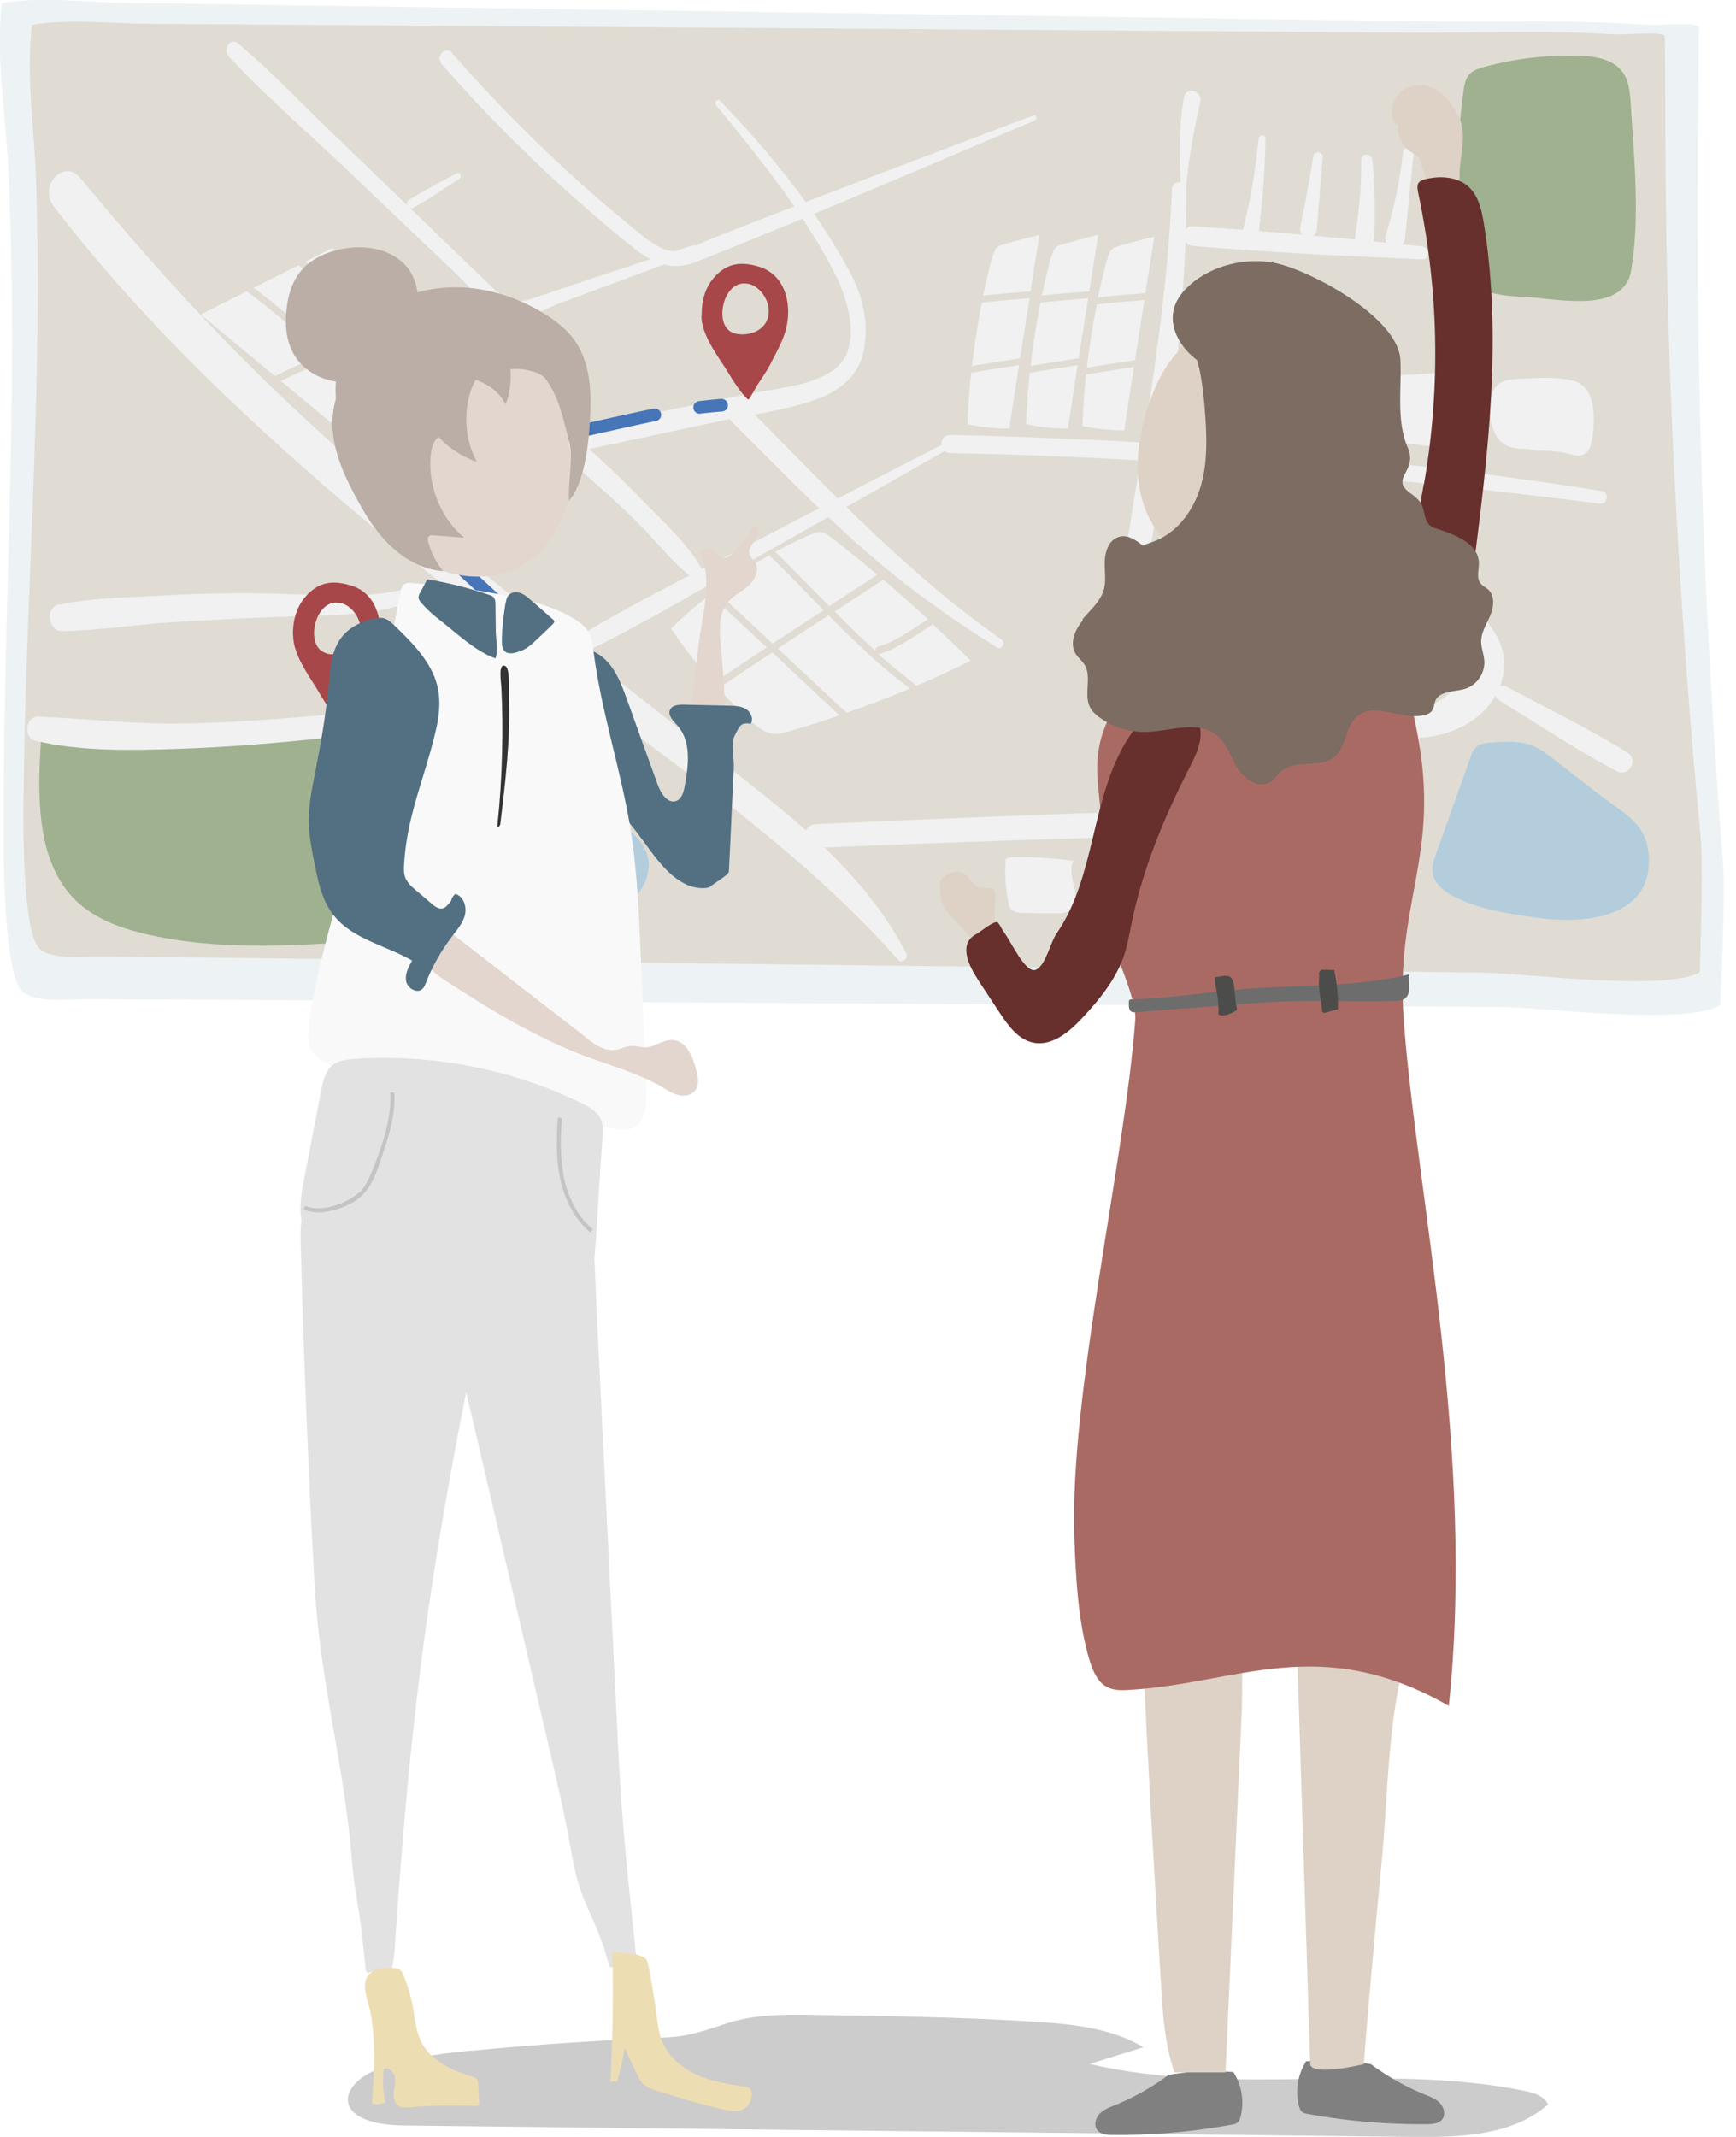 <svg width="130" height="160" fill="none" xmlns="http://www.w3.org/2000/svg"><path style="mix-blend-mode:multiply" opacity=".2" d="M35.29 153.535c-2.491.25-5.01.553-7.303 1.529-1.108.474-2.32 1.555-1.82 2.649.185.422.606.699 1.028.897 1.108.501 2.36.527 3.573.54l20.844.237c17.997.198 35.993.396 53.989.607 3.626.039 7.607-.04 10.323-2.426-.303-.659-1.107-.883-1.806-1.028-10.679-2.149-21.925.475-32.525-2.004l4.034-1.252c-2.426-1.45-5.352-1.74-8.174-1.911-5.392-.343-10.784-.422-16.177-.501-2.254-.04-4.614-.092-6.79.606-1.595.514-2.82.989-4.548 1.068-4.878.224-9.756.514-14.621 1.002l-.026-.013z" fill="url(#paint0_linear_1585_5222)"/><path d="M127.212 1.994s0 2.545-.027 4.799a624.903 624.903 0 00.963 44.977c.25 4.337.54 8.687.883 13.037.185 2.306-.224 10.453-.224 10.453-2.689 1.53-13.039.158-16.48.132-5.603-.026-11.154-.066-16.651-.092-26.738-.145-52.42-.29-77.114-.435-4.021-.027-8.03-.04-11.998-.066-1.397 0-4.008.342-4.944-.633C.355 72.848.275 64.662.275 63.014c-.052-17.638 1.16-32.876.356-50.448C.421 8.56-.305 4.275.144.241 3.004-.273 6.55.19 9.517.228c21.728.316 44.233.633 67.556.962 10.007.145 20.158.29 30.481.435 5.01.066 10.271-.145 15.32.224 1.596.12 3.692-.21 4.338.145z" fill="#EDF3F4"/><path d="M81.529 2.574s.026 2.4.013 4.522c-.026 14.183.317 28.473.989 42.868.198 4.178.422 8.383.686 12.588.131 2.228-.053 10.137-.053 10.137-1.727 1.477-8.451.08-10.666.04-3.613-.066-7.185-.119-10.719-.185-17.06-.29-33.303-.553-48.768-.817-2.505-.04-4.996-.08-7.462-.132-.87-.013-2.492.303-3.059-.633-.777-1.265-.751-9.003-.738-10.558.119-16.597.989-30.846.646-47.152-.079-3.73-.488-7.686-.184-11.403 1.753-.488 3.915-.105 5.721-.079 13.356.132 27.292.264 41.847.396 6.289.065 12.696.118 19.222.184 3.177.026 6.526-.21 9.743.092 1.028.093 2.36-.224 2.769.106l.013.026z" fill="#E0DCD3"/><path d="M6.022 13.33c4.562 5.524 9.295 10.81 14.437 15.766a205.249 205.249 0 006.842 6.275.896.896 0 01.25-.105c9.625-1.965 19.263-3.902 28.874-5.84 1.951-.395 4.193-.514 5.907-1.66 2.307-1.543 1.252-5.181.197-7.251-2.333-4.6-5.708-8.74-8.899-12.628-.185-.224.092-.54.303-.33 3.626 3.757 7.186 8.12 9.73 12.853.963 1.792 1.398 3.783 1.029 5.786-.37 2.044-1.978 3.15-3.666 3.744-2.373.83-4.983 1.134-7.436 1.661-2.847.606-5.682 1.213-8.53 1.82a2901.1 2901.1 0 01-16.137 3.387 331.241 331.241 0 007.765 6.486c5.564 4.52 11.233 8.924 16.89 13.38 5.22 4.112 10.982 8.343 14.264 14.658.225.435-.29.87-.606.514-4.733-5.326-10.007-9.623-15.53-13.789-5.736-4.31-11.445-8.62-17.048-13.09-10.943-8.779-21.951-18.204-30.64-29.527-1.16-1.516.765-3.612 1.991-2.11h.013z" fill="#F1F1F2"/><path d="M4.418 45.27c2.531-.514 5.195-.54 7.766-.685 2.69-.145 5.379-.198 8.081-.145 2.664.053 5.34.277 7.99.026 2.32-.21 4.482-1.291 6.83-.698.342.092.263.698-.08.672-2.426-.184-4.746 1.015-7.12 1.358-2.517.356-5.088.303-7.633.408-2.518.106-5.036.238-7.554.396-2.677.171-5.38.62-8.069.646-1.015 0-1.24-1.767-.237-1.977h.026z" fill="#F1F1F2"/><path d="M21.229 55.17c1.094-.25 2.175-.606 3.283-.711 3.348-.304 6.684 1.819 8.688 4.85 2.017 3.046 2.834 6.882 2.94 10.612-3.098.198-6.183.382-9.282.58-5.34.33-10.758.66-16.005-.58-1.978-.475-3.995-1.213-5.445-2.781-2.677-2.914-2.597-7.593-2.334-11.68 3.164.08 6.315.159 9.48.224 2.913.066 5.853.132 8.688-.514h-.013z" fill="#9FB18F"/><path d="M33.845 3.971a118.228 118.228 0 008.411 8.634c1.622 1.516 3.31 2.953 5.01 4.35.791.647 1.569 1.345 2.505 1.714 1.107.448 2.518-.395 3.533-.804 8.016-3.163 16.072-6.182 24.088-9.227.224-.08.316.29.105.382-8.425 3.546-16.836 7.21-25.366 10.585-1.74.686-3.112.185-4.588-.975-1.675-1.319-3.296-2.716-4.892-4.14a112.571 112.571 0 01-9.571-9.688c-.501-.58.29-1.424.79-.844l-.025.013z" fill="#F1F1F2"/><path d="M17.825 3.246c2.478 2.096 4.773 4.522 7.132 6.789 2.61 2.505 5.221 5.035 7.832 7.553 1.24 1.2 2.478 2.4 3.718 3.586.962.922 1.714 1.674 3.019 1.278.87-.263 1.727-.566 2.584-.856a654.507 654.507 0 019.796-3.23c.316-.105.435.422.132.54-3.389 1.319-6.79 2.57-10.205 3.823-.989.37-2.755 1.49-3.876 1.002-1.49-.633-2.703-2.188-3.89-3.322L25.763 12.5c-2.888-2.742-5.946-5.378-8.65-8.305-.46-.5.172-1.41.7-.962l.013.013z" fill="#F1F1F2"/><path d="M30.625 14.979c1.147-.739 2.373-1.345 3.56-2.004.237-.132.448.25.21.408-1.147.739-2.267 1.53-3.454 2.176-.356.197-.646-.37-.316-.594v.014zM55.939 30.44c6.078 6.17 11.997 12.497 19.038 17.427.355.25.052.83-.317.607-3.401-2.122-6.737-4.482-9.796-7.171-3.48-3.045-6.724-6.407-10.02-9.689-.751-.751.343-1.925 1.081-1.173h.014z" fill="#F1F1F2"/><path d="M43.07 47.801c4.523-2.755 9.349-5.088 14.016-7.526 4.588-2.4 9.163-4.785 13.75-7.132.251-.132.488.29.238.435-4.483 2.57-8.978 5.102-13.487 7.646-4.602 2.597-9.19 5.378-13.936 7.685-.646.316-1.226-.699-.58-1.094V47.8z" fill="#F1F1F2"/><path d="M42.783 32.51c1.938 1.556 3.744 3.322 5.498 5.128 1.608 1.661 3.81 3.599 4.706 5.866.093.224-.092.448-.303.33-1.872-1.081-3.428-3.23-4.997-4.772-1.872-1.846-3.863-3.533-5.8-5.273-.673-.606.21-1.832.909-1.279h-.013zM2.888 53.654c3.52.145 7 .567 10.534.528 3.705-.053 7.396-.343 11.075-.66 7.277-.619 14.542-1.252 21.859-.46.435.052.448.75 0 .764-7.344.079-14.569.685-21.872 1.423-3.692.37-7.384.7-11.088.818-3.52.118-7.291.21-10.758-.607-.937-.224-.7-1.845.237-1.806h.013z" fill="#F1F1F2"/><path d="M52.523 23.639c.027 1.213.791 2.386 1.464 3.414.132.198.264.395.382.593l.119.185c.382.62.896 1.463 1.463 2.03 0 0 .027.026.04.026.013 0 .04.013.053.013.026 0 .066-.013.079-.052.052-.093.118-.211.184-.317.172-.29.356-.633.514-.87l.238-.356c.25-.382.514-.79.725-1.226.079-.171.171-.342.264-.514.342-.672.672-1.305.843-2.07.396-1.753-.079-3.914-2.03-4.52-1.41-.436-2.4-.238-3.27.672-.712.738-1.068 1.74-1.041 2.992h-.027zm2.492 1.318c-.804-.224-1.002-1.107-.896-1.845.118-.976.751-1.964 1.687-1.885h.014c.46.013.896.263 1.239.698.369.462.553 1.028.5 1.543-.052.487-.263.883-.645 1.16-.58.435-1.398.474-1.912.33h.013zM21.95 47.564c.012 1.226.777 2.412 1.436 3.467.132.21.264.409.37.593l.118.198c.382.633.896 1.49 1.45 2.056 0 0 .027.027.04.027.013 0 .04.013.052.013.027 0 .066-.013.08-.053.052-.092.118-.21.184-.316.172-.303.37-.633.527-.883.08-.12.159-.25.238-.37.264-.395.527-.804.751-1.252.093-.171.172-.356.264-.527.356-.672.686-1.318.857-2.096.409-1.78-.04-3.968-2.004-4.574-1.424-.448-2.413-.238-3.296.672-.725.752-1.094 1.767-1.081 3.032l.013.013zm2.49 1.345c-.817-.238-.988-1.12-.896-1.872.132-.989.778-1.99 1.714-1.911h.014c.46.013.896.263 1.239.698.369.462.553 1.041.5 1.569-.052.5-.276.896-.658 1.186-.594.435-1.411.488-1.925.343l.013-.013z" fill="#A84749"/><path d="M47.579 67.14c-1.253 1.37-3.099 1.819-4.852 2.162a164.1 164.1 0 01-3.52.632c-.58.093-1.187.185-1.754-.013-.672-.237-1.2-.844-1.66-1.45-2.559-3.322-4.391-7.316-5.3-11.521 1.239-.198 2.583-.37 3.717.29 1.068.62 1.727 1.885 2.703 2.69 1.542 1.278 3.612 1.225 5.524 1.199 1.899-.014 4.034.158 5.366 1.7.33.382.593.83.712 1.345.25 1.08-.224 2.214-.936 2.979v-.013z" fill="#B3CDDD"/><path d="M62.106 45.402c-1.345-1.37-2.676-2.755-4.047-4.086a34.11 34.11 0 012.61-1.279c.277-.118.58-.237.883-.184.25.053.462.21.673.369 1.173.91 2.333 1.845 3.467 2.808-1.2.79-2.4 1.568-3.6 2.36l.014.012zM65.84 48.975c1.477-.448 2.716-1.41 4.021-2.228.95.896 1.898 1.793 2.821 2.729a87.262 87.262 0 01-4.06 1.871c-.264-.224-.514-.448-.673-.566a34.64 34.64 0 01-2.162-1.793h.026l.027-.013zM65.71 48.447c-.132.04-.172.159-.159.277a80.083 80.083 0 01-3.045-2.94c1.213-.79 2.426-1.581 3.639-2.385 1.133.962 2.254 1.95 3.348 2.966-1.212.777-2.4 1.647-3.77 2.07l-.013.012zM53.422 51.136a39.99 39.99 0 01-3.164-4.073 31.055 31.055 0 012.913-2.53c1.424 1.304 2.835 2.623 4.246 3.94-1.332.884-2.663 1.767-3.995 2.663zM57.827 48.843c1.675 1.569 3.35 3.15 5.037 4.72-1.2.408-2.413.803-3.64 1.16-.487.144-.988.276-1.489.184-.593-.119-1.094-.554-1.569-.976a40.48 40.48 0 01-2.373-2.386 355.8 355.8 0 014.034-2.689v-.013zM57.854 48.184a607.365 607.365 0 00-4.272-3.968 33.51 33.51 0 014.021-2.636c1.384 1.33 2.716 2.728 4.074 4.112-1.279.83-2.544 1.661-3.81 2.492h-.013zM62.056 46.075l1.068 1.067c1.16 1.134 2.334 2.268 3.586 3.283.475.382.95.764 1.437 1.12a73.453 73.453 0 01-4.746 1.82 891.919 891.919 0 01-5.155-4.812c1.266-.83 2.531-1.661 3.797-2.478h.013zM18.483 21.807c1.939 1.436 3.758 3.071 5.617 4.626.25.211.5-.25.25-.46-1.766-1.477-3.507-3.046-5.352-4.43l3.362-1.687c1.859 1.384 3.718 2.847 4.944 4.903.171.29.593.04.422-.263-1.213-2.043-3.033-3.52-4.865-4.904l2.043-1.028 5.603 4.996c-3.177 1.806-6.658 2.966-9.914 4.6l-5.564-4.613 3.454-1.74zM30.927 23.929l2.294 2.043c-1.305.567-2.505 1.503-3.612 2.36-1.556 1.2-3.19 2.254-4.839 3.295l-3.73-3.098c3.256-1.621 6.736-2.755 9.9-4.587l-.013-.013zM29.27 29.241c1.332-1.028 2.795-2.254 4.39-2.886l4.852 4.323-11.259 2.992-2.03-1.687c1.384-.857 2.755-1.74 4.06-2.742h-.013z" fill="#F1F1F2"/><path d="M52.401 30.981a.472.472 0 01-.475-.421.476.476 0 01.409-.528 70.859 70.859 0 011.661-.171c.264 0 .488.171.514.435a.474.474 0 01-.435.514c-.54.04-1.08.092-1.621.158H52.4v.013zM39.746 47.828a.472.472 0 01-.317-.119l-8.688-8.001a.477.477 0 01-.013-.672.466.466 0 01.672-.014l8.675 8.002a.466.466 0 01.027.672.464.464 0 01-.343.158l-.013-.026zm-2.229-13.749a.476.476 0 01-.46-.369.48.48 0 01.355-.567l8.504-1.898c1.015-.224 2.017-.448 3.032-.646a.476.476 0 01.554.37c.053.25-.119.5-.37.553-1.001.198-2.003.422-3.005.646l-8.504 1.898h-.105v.013zM46.18 53.76h-.026a68.879 68.879 0 00-1.649-.092c-.263 0-.46-.237-.448-.501 0-.264.224-.435.501-.448.119 0 .238 0 .343.013l-.316-.29a.466.466 0 01-.027-.672.49.49 0 01.673-.027l1.292 1.187a.486.486 0 01.118.54.49.49 0 01-.435.29h-.026zM32.508 53.997a.484.484 0 01-.474-.435.473.473 0 01.422-.514 88.367 88.367 0 019.347-.395c.264 0 .475.224.475.474 0 .264-.211.475-.475.475a86.264 86.264 0 00-9.242.395h-.053zM29.343 54.353a.481.481 0 01-.474-.409.458.458 0 01.408-.527c.554-.066 1.095-.145 1.648-.198a.476.476 0 01.528.422.476.476 0 01-.422.528l-1.635.197h-.066l.013-.013z" fill="#4675B8"/><path d="M127.212 1.994s0 2.545-.027 4.799a624.903 624.903 0 00.963 44.977c.25 4.337.54 8.687.883 13.037.185 2.306-.224 10.453-.224 10.453-2.689 1.53-13.039.158-16.48.132-5.603-.026-11.154-.066-16.651-.092-26.738-.145-52.42-.29-77.114-.435-4.021-.027-8.03-.04-11.998-.066-1.397 0-4.008.342-4.944-.633C.355 72.848.275 64.662.275 63.014c-.052-17.638 1.16-32.876.356-50.448C.421 8.56-.305 4.275.144.241 3.004-.273 6.55.19 9.517.228c21.728.316 44.233.633 67.556.962 10.007.145 20.158.29 30.481.435 5.01.066 10.271-.145 15.32.224 1.596.12 3.692-.21 4.338.145z" fill="#EDF3F4"/><path d="M124.666 2.68s.04 2.4.04 4.521c-.026 14.184.514 28.474 1.582 42.868.303 4.179.659 8.384 1.068 12.59.211 2.227-.066 10.136-.066 10.136-2.663 1.476-13.013.066-16.44.026-5.564-.066-11.075-.131-16.52-.197-26.302-.303-51.339-.593-75.189-.883-3.863-.04-7.7-.093-11.51-.132-1.331-.013-3.836.303-4.72-.633-1.2-1.266-1.173-9.003-1.16-10.559.158-16.596 1.49-30.846.936-47.152-.132-3.73-.751-7.685-.29-11.402 2.703-.488 6.039-.093 8.834-.08 20.58.146 42.07.29 64.51.449 9.69.066 19.564.132 29.637.21 4.905.04 10.06-.21 15.03.106 1.582.106 3.639-.224 4.272.119l-.014.013z" fill="#E0DCD3"/><path d="M6.022 13.331c4.562 5.523 9.295 10.81 14.437 15.766A205.144 205.144 0 0027.3 35.37a.893.893 0 01.25-.105c9.625-1.964 19.263-3.902 28.874-5.84 1.951-.395 4.193-.514 5.907-1.66 2.307-1.543 1.252-5.181.197-7.25-2.333-4.601-5.708-8.74-8.899-12.629-.185-.224.092-.54.303-.33 3.626 3.757 7.186 8.12 9.73 12.853.963 1.793 1.398 3.783 1.029 5.787-.37 2.043-1.978 3.15-3.666 3.744-2.373.83-4.983 1.133-7.436 1.66l-8.53 1.82a2901.096 2901.096 0 01-16.137 3.387 331.241 331.241 0 007.765 6.486c5.564 4.521 11.233 8.924 16.89 13.38 5.22 4.112 10.982 8.344 14.264 14.658.225.435-.29.87-.606.514-4.733-5.325-10.007-9.623-15.53-13.788-5.736-4.31-11.445-8.621-17.048-13.09-10.943-8.78-21.951-18.204-30.64-29.528-1.16-1.516.765-3.612 1.991-2.109h.013z" fill="#F1F1F2"/><path d="M4.412 45.271c2.532-.514 5.195-.54 7.766-.685 2.69-.145 5.379-.198 8.081-.145 2.664.052 5.34.276 7.99.026 2.32-.21 4.483-1.292 6.83-.699.342.093.263.699-.08.673-2.425-.185-4.746 1.015-7.12 1.357-2.517.356-5.088.303-7.633.409-2.518.105-5.036.237-7.554.395-2.677.172-5.38.62-8.069.646-1.015 0-1.24-1.766-.237-1.977h.026z" fill="#F1F1F2"/><path d="M21.223 55.17c1.094-.25 2.175-.606 3.283-.711 3.349-.303 6.684 1.819 8.688 4.85 2.017 3.046 2.835 6.882 2.94 10.612-3.098.198-6.183.383-9.282.58-5.34.33-10.758.66-16.005-.58-1.978-.474-3.995-1.212-5.445-2.781-2.676-2.913-2.597-7.593-2.334-11.68 3.165.08 6.316.159 9.48.225 2.913.066 5.853.132 8.688-.514h-.013z" fill="#9FB18F"/><path d="M33.845 3.972a118.226 118.226 0 008.411 8.634c1.622 1.516 3.31 2.953 5.01 4.35.791.646 1.569 1.345 2.505 1.714 1.107.448 2.518-.396 3.533-.804 8.016-3.164 16.072-6.183 24.088-9.228.224-.079.316.29.105.383-8.425 3.546-16.836 7.21-25.366 10.585-1.74.685-3.112.184-4.588-.976-1.675-1.318-3.296-2.715-4.892-4.139a112.57 112.57 0 01-9.571-9.689c-.501-.58.29-1.423.79-.843l-.025.013z" fill="#F1F1F2"/><path d="M17.825 3.247c2.478 2.096 4.773 4.521 7.132 6.789 2.61 2.504 5.221 5.035 7.832 7.553 1.24 1.2 2.478 2.4 3.718 3.585.962.923 1.714 1.675 3.019 1.28.87-.265 1.727-.568 2.584-.858a654.507 654.507 0 019.796-3.23c.316-.105.435.422.132.541-3.389 1.318-6.79 2.57-10.205 3.823-.989.37-2.755 1.49-3.876 1.002-1.49-.633-2.703-2.188-3.89-3.322l-8.305-7.91c-2.888-2.741-5.946-5.378-8.65-8.304-.46-.5.172-1.41.7-.962l.013.013z" fill="#F1F1F2"/><path d="M30.625 14.979c1.147-.738 2.373-1.345 3.56-2.004.237-.132.448.25.21.409-1.147.738-2.267 1.529-3.454 2.175-.356.198-.646-.37-.316-.593v.013zM55.939 30.441c6.078 6.17 11.997 12.497 19.038 17.427.355.25.052.83-.317.606-3.401-2.122-6.737-4.482-9.796-7.17-3.48-3.046-6.724-6.407-10.02-9.69-.751-.75.343-1.924 1.081-1.173h.014z" fill="#F1F1F2"/><path d="M43.07 47.802c4.523-2.755 9.349-5.088 14.016-7.527 4.588-2.399 9.163-4.785 13.75-7.131.251-.132.488.29.238.435-4.483 2.57-8.978 5.101-13.487 7.645-4.602 2.597-9.19 5.379-13.936 7.686-.646.316-1.226-.7-.58-1.094v-.014z" fill="#F1F1F2"/><path d="M42.783 32.511c1.938 1.556 3.744 3.322 5.498 5.128 1.608 1.66 3.81 3.599 4.706 5.866.093.224-.092.448-.303.33-1.872-1.081-3.428-3.23-4.997-4.772-1.872-1.846-3.863-3.533-5.8-5.273-.673-.607.21-1.832.909-1.279h-.013zM2.882 53.655c3.52.145 7 .567 10.534.527 3.705-.053 7.396-.343 11.075-.659 7.277-.62 14.542-1.252 21.86-.461.434.052.447.751 0 .764-7.344.08-14.57.686-21.873 1.424-3.692.369-7.383.699-11.088.817-3.52.119-7.29.211-10.758-.606-.936-.224-.7-1.846.237-1.806h.013z" fill="#F1F1F2"/><path d="M52.523 23.64c.027 1.212.791 2.385 1.464 3.414.132.197.264.395.382.593l.119.184c.382.62.896 1.463 1.463 2.03 0 0 .027.027.04.027.013 0 .04.013.053.013.026 0 .066-.013.079-.053.052-.092.118-.21.184-.316.172-.29.356-.633.514-.87l.238-.356c.25-.382.514-.791.725-1.226a9.44 9.44 0 01.264-.514c.342-.672.672-1.305.843-2.07.396-1.753-.079-3.915-2.03-4.521-1.41-.435-2.4-.237-3.27.672-.712.738-1.068 1.74-1.041 2.992h-.027zm2.492 1.318c-.804-.224-1.002-1.108-.896-1.846.118-.975.751-1.964 1.687-1.885h.014c.46.013.896.264 1.239.699.369.461.553 1.028.5 1.542-.052.488-.263.883-.645 1.16-.58.435-1.398.475-1.912.33h.013zM21.95 47.565c.012 1.226.777 2.412 1.436 3.467.132.21.264.408.37.593l.118.198c.382.632.896 1.49 1.45 2.056 0 0 .027.027.04.027.013 0 .04.013.052.013.027 0 .066-.013.08-.053.052-.092.118-.211.184-.316.172-.304.37-.633.527-.884.08-.118.159-.25.238-.369.264-.395.527-.804.751-1.252.093-.171.172-.356.264-.527.356-.673.686-1.319.857-2.096.409-1.78-.04-3.968-2.004-4.574-1.424-.449-2.413-.238-3.296.672-.725.751-1.094 1.766-1.081 3.032l.013.013zm2.49 1.345c-.817-.238-.988-1.121-.896-1.872.132-.989.778-1.99 1.714-1.912h.014c.46.013.896.264 1.239.699.369.461.553 1.041.5 1.569-.052.5-.276.896-.658 1.186-.594.435-1.411.488-1.925.343l.013-.014z" fill="#A84749"/><path d="M47.579 67.14c-1.253 1.37-3.099 1.82-4.852 2.162-1.173.224-2.347.435-3.52.633-.58.092-1.187.184-1.754-.014-.672-.237-1.2-.843-1.66-1.45-2.559-3.322-4.391-7.316-5.3-11.52 1.239-.198 2.583-.37 3.717.29 1.068.619 1.727 1.884 2.703 2.688 1.542 1.28 3.612 1.226 5.524 1.2 1.899-.013 4.034.158 5.366 1.7.33.383.593.83.712 1.345.25 1.08-.224 2.215-.936 2.98v-.014z" fill="#B3CDDD"/><path d="M62.106 45.403c-1.345-1.371-2.676-2.755-4.047-4.087a34.146 34.146 0 012.61-1.278c.277-.119.58-.237.883-.185.25.053.462.211.673.37 1.173.909 2.333 1.845 3.467 2.807-1.2.791-2.4 1.569-3.6 2.36l.014.013zM65.84 48.975c1.477-.448 2.716-1.41 4.021-2.228.95.897 1.898 1.793 2.821 2.73a87.264 87.264 0 01-4.06 1.871c-.264-.224-.514-.448-.673-.567a34.64 34.64 0 01-2.162-1.793h.026l.027-.013zM65.71 48.448c-.132.04-.172.158-.159.277a80.006 80.006 0 01-3.045-2.94c1.213-.79 2.426-1.582 3.639-2.386 1.133.963 2.254 1.951 3.348 2.966-1.212.778-2.4 1.648-3.77 2.07l-.013.013zM53.422 51.137a39.988 39.988 0 01-3.164-4.073 31.056 31.056 0 012.913-2.531 599.621 599.621 0 014.246 3.941 699.498 699.498 0 00-3.995 2.663zM57.827 48.843c1.675 1.57 3.35 3.15 5.037 4.72-1.2.408-2.413.804-3.64 1.16-.487.145-.988.276-1.489.184-.593-.118-1.094-.553-1.569-.975a40.541 40.541 0 01-2.373-2.386c1.345-.91 2.69-1.806 4.034-2.69v-.013zM57.854 48.184a609.746 609.746 0 00-4.272-3.967 33.487 33.487 0 014.021-2.637c1.384 1.332 2.716 2.729 4.074 4.113-1.279.83-2.544 1.661-3.81 2.491h-.013zM62.056 46.075l1.068 1.068c1.16 1.134 2.334 2.267 3.586 3.282.475.383.95.765 1.437 1.12a73.393 73.393 0 01-4.746 1.82 888.407 888.407 0 01-5.155-4.812c1.266-.83 2.531-1.66 3.797-2.478h.013zM18.483 21.807c1.939 1.437 3.758 3.072 5.617 4.627.25.21.5-.25.25-.461-1.766-1.477-3.507-3.045-5.352-4.43l3.362-1.687c1.859 1.384 3.718 2.847 4.944 4.904.171.29.593.04.422-.264-1.213-2.043-3.033-3.52-4.865-4.903l2.043-1.029 5.603 4.996c-3.177 1.806-6.658 2.966-9.914 4.6l-5.564-4.613 3.454-1.74zM30.927 23.93l2.294 2.043c-1.305.567-2.505 1.502-3.612 2.36-1.556 1.199-3.19 2.253-4.839 3.295l-3.73-3.098c3.256-1.621 6.736-2.755 9.9-4.587l-.013-.014zM29.27 29.242c1.332-1.029 2.795-2.254 4.39-2.887l4.852 4.324-11.259 2.992-2.03-1.687c1.384-.857 2.755-1.74 4.06-2.742h-.013z" fill="#F1F1F2"/><path d="M52.401 30.982a.472.472 0 01-.475-.422.476.476 0 01.409-.527 70.86 70.86 0 011.661-.172c.264 0 .488.172.514.436a.474.474 0 01-.435.514c-.54.04-1.08.092-1.621.158H52.4v.013zM39.746 47.828a.472.472 0 01-.317-.118l-8.688-8.002a.477.477 0 01-.013-.672.466.466 0 01.672-.013l8.675 8.001a.466.466 0 01.027.673.464.464 0 01-.343.158l-.013-.027zM37.517 34.08a.476.476 0 01-.46-.37.48.48 0 01.355-.566l8.504-1.899c1.015-.224 2.017-.448 3.032-.646a.476.476 0 01.554.37c.053.25-.119.5-.37.553-1.001.198-2.003.422-3.005.646l-8.504 1.898h-.105v.014zM46.18 53.76h-.026a68.88 68.88 0 00-1.649-.092c-.263 0-.46-.237-.448-.5 0-.264.224-.436.501-.449.119 0 .238 0 .343.013l-.316-.29a.466.466 0 01-.027-.672.49.49 0 01.673-.026l1.292 1.186a.486.486 0 01.118.54.49.49 0 01-.435.29h-.026zM32.508 53.998a.484.484 0 01-.474-.435.473.473 0 01.422-.514 88.367 88.367 0 019.347-.396c.264 0 .475.224.475.475 0 .263-.211.474-.475.474a86.238 86.238 0 00-9.242.396h-.053zM29.343 54.354a.481.481 0 01-.474-.409.457.457 0 01.408-.527c.554-.066 1.095-.145 1.648-.198a.476.476 0 01.528.422.476.476 0 01-.422.527l-1.635.198h-.066l.013-.013z" fill="#4675B8"/><path d="M71.15 32.563c16.349.37 32.671 1.635 48.835 4.206.527.079.408 1.014-.132.949-16.177-2.07-32.394-3.467-48.702-3.797-.87-.013-.87-1.37 0-1.344v-.014z" fill="#F1F1F2"/><path d="M87.766 14.161c.026-.698 1.081-.698 1.081 0 0 11.073-1.846 22.08-3.731 32.955-.185 1.068-1.754.594-1.609-.448 1.49-10.822 3.797-21.579 4.259-32.507zM112.297 32.959c.594.646 1.345.633 2.163.659.263.066.54.119.857.119.685.026 1.305.04 1.977.197.343.08.765.25 1.121.159.54-.145.725-.673.804-1.147.224-1.437.369-3.981-1.398-4.43-1.081-.276-2.28-.25-3.388-.184-.633.04-1.661 0-2.202.409-1.041.83-.777 3.322.053 4.205l.013.013zM110.47 33.38c-.014.093-.04.212-.106.278-.105.092-.264.092-.395.066-1.609-.185-3.231-.356-4.839-.54-.237-.027-.501-.067-.659-.251-.132-.159-.145-.383-.158-.58-.04-1.187.039-2.373.237-3.533.039-.264.119-.554.343-.686.145-.079.316-.079.474-.079 1.108.013 4.509-.514 5.234.37.686.856.04 3.954-.131 4.956zM103.11 30.916c-.093.593-.277 1.305-.844 1.502-.277.093-.593.04-.883 0l-2.097-.395c-.105-.026-.21-.04-.29-.119a.494.494 0 01-.105-.33c-.106-1.383 0-2.794.343-4.138.817 0 3.19-.04 3.823.593.606.606.171 2.148.053 2.9v-.013zM101.398 52.89c1.107 2.346 3.982 2.65 6.262 2.162 2.215-.475 4.259-1.951 4.839-4.218.396-1.582-.079-2.927-.976-4.034-.461-1.041-1.344-1.872-2.663-2.175-2.122-.501-5.142.461-6.658 2.043-1.476 1.543-1.687 4.337-.791 6.222h-.013zm8.649-3.968c-.172 3.256-5.037 6.222-6.658 2.268-.158-.396-.514-.58-.857-.607 0-.356.026-.712.079-1.054.316-1.754 1.74-2.505 3.322-2.927 1.793-.474 4.219 0 4.101 2.32h.013z" fill="#F1F1F2"/><path d="M107.288 36.676c.092-1.12 1.845-1.133 1.766 0-.237 2.94-.804 5.866-1.015 8.806-.039.5-.791.514-.778 0 .014-2.94-.197-5.866.04-8.806h-.013zM84.417 46.444c5.709.593 11.325 1.608 16.849 3.203.646.185.369 1.094-.277.989-5.498-.883-11.022-1.608-16.572-2.083-1.345-.118-1.345-2.24 0-2.109zM61.096 61.709c8.28-.37 16.559-.712 24.852-.989 3.994-.132 8.002-.264 11.997-.37 1.253-.039 5.023.541 5.999-.144 1.529-1.068 1.16-3.282 1.318-5.102.053-.645.989-.659 1.015 0 .106 1.991.198 3.968.251 5.959 0 .487-.409.843-.87.87-14.859.593-29.717.883-44.562 1.555-1.147.053-1.134-1.727 0-1.78zM112.829 51.414c3.006 1.621 6.144 3.124 9.044 4.943.87.54.106 1.859-.804 1.384-3.019-1.582-5.906-3.533-8.82-5.312-.646-.396-.079-1.371.593-1.015h-.013zM89.338 16.943c5.735.356 11.43.91 17.139 1.502.607.066.633 1.002 0 .976-5.722-.25-11.43-.527-17.14-1.002-.935-.079-.948-1.529 0-1.476zM88.673 7.254c.145-.79 1.371-.461 1.213.33-.462 2.188-.91 4.323-1.068 6.564-.013.238-.356.238-.37 0-.17-2.293-.184-4.627.225-6.894z" fill="#F1F1F2"/><path d="M93.054 17.299c.593-2.268.962-4.588 1.2-6.92.026-.317.514-.33.514 0-.027 2.372-.238 4.718-.515 7.078-.105.883-1.41.685-1.186-.158h-.013zM97.375 16.969c.37-1.766.686-3.533.989-5.312.066-.383.725-.303.685.092-.131 1.793-.29 3.585-.435 5.391-.079.91-1.437.739-1.239-.171zM101.938 11.986c0-.54.778-.527.831 0 .171 1.925.237 3.902.132 5.84-.053 1.028-1.569.857-1.411-.185.29-1.885.462-3.73.448-5.641v-.014zM103.77 17.628a33.573 33.573 0 001.292-6.222c.052-.5.843-.514.804 0-.211 2.136-.435 4.271-.646 6.407-.106 1.094-1.754.804-1.45-.198v.013zM97.537 31.733a.523.523 0 01-.145.263c-.079.066-.184.08-.29.08a14.904 14.904 0 01-3.428-.093c-.33-.053-.698-.132-.896-.408-.158-.238-.145-.528-.132-.818l.08-1.463c.052-.857.144-1.806.803-2.36.95-.804 3.35-.685 4.114.37.778 1.08.237 3.295-.119 4.416l.013.013zM82.897 19.487c.08-.29.171-.593.33-.778.131-.158.303-.21.461-.25.91-.277 1.833-.514 2.755-.739l-.672 4.232c-1.186.092-2.36.171-3.546.316.197-.949.422-1.872.659-2.794l.013.013zM84.916 27.475c-.25 1.582-.488 3.164-.725 4.746-1.055 0-2.097-.106-3.138-.33.053-1.292.145-2.57.277-3.85 1.186-.197 2.386-.381 3.573-.566h.013zM82.133 22.796c1.186-.145 2.373-.224 3.573-.33-.238 1.503-.475 2.992-.712 4.495-1.2.185-2.4.37-3.6.567.185-1.595.436-3.177.739-4.732zM78.69 19.355c.08-.29.171-.593.33-.778.131-.158.303-.21.461-.25.91-.277 1.833-.514 2.756-.738l-.673 4.231c-1.186.092-2.36.171-3.546.317.197-.95.421-1.872.659-2.795l.013.013zM80.697 27.343c-.25 1.582-.488 3.164-.725 4.746-1.055 0-2.096-.105-3.138-.33a62.11 62.11 0 01.277-3.849c1.186-.198 2.386-.382 3.573-.567h.013zM77.914 22.664c1.187-.145 2.373-.224 3.573-.33-.237 1.503-.475 2.993-.712 4.495-1.2.185-2.4.37-3.6.567.185-1.595.436-3.177.74-4.732zM74.29 19.355c.079-.29.171-.593.33-.778.131-.158.302-.21.46-.25.91-.277 1.833-.514 2.756-.738l-.672 4.231c-1.187.092-2.36.171-3.547.317.198-.95.422-1.872.66-2.795l.013.013zM76.308 27.343c-.25 1.582-.488 3.164-.725 4.746a14.84 14.84 0 01-3.138-.33 62.11 62.11 0 01.277-3.849c1.187-.198 2.387-.382 3.573-.567h.013zM73.527 22.664c1.187-.145 2.373-.224 3.573-.33-.237 1.503-.474 2.993-.712 4.495-1.2.185-2.4.37-3.599.567.185-1.595.435-3.177.738-4.732z" fill="#F1F1F2"/><path d="M115.44 56.199c-1.041-.765-2.452-.699-3.744-.607-.435.027-.896.08-1.2.383-.184.184-.29.448-.369.698l-2.597 7.277c-.158.435-.303.883-.264 1.331.093.883.91 1.503 1.714 1.898 1.978.976 4.219 1.279 6.408 1.57 3.652.474 8.767-.185 8.016-5.195-.224-1.542-1.306-2.372-2.505-3.23-1.872-1.33-3.613-2.807-5.445-4.152l-.014.027z" fill="#B3CDDD"/><path d="M113.884 22.216c-1.661-.08-3.56-.356-4.43-1.767-.474-.777-.501-1.727-.514-2.623-.04-3.665.185-7.33.646-10.967.066-.462.145-.963.461-1.305.277-.304.686-.422 1.082-.54a24.405 24.405 0 017.106-.844c1.186.04 2.518.237 3.243 1.186.501.659.58 1.542.633 2.36.25 3.994.712 8.555.039 12.522-.58 3.362-5.669 2.083-8.266 1.965v.013z" fill="#9FB18F"/><path d="M103.798 67.707h-1.397c-.145 0-.29 0-.409-.08-.105-.078-.158-.223-.198-.355a11.286 11.286 0 01-.448-2.887c-.039-1.569 2.703-1.397 3.336-.317.712 1.187.87 3.626-.897 3.626l.013.013zM99.975 64.121c-1.067-.883-2.425-.593-3.638-.29-1.385.343-2.69.119-4.1.29.052.804.092 1.595.144 2.4 0 .184.027.395.145.54.172.21.475.237.739.237.712 0 1.437-.053 2.149-.145 0-.91-.04-1.82-.119-2.729l1.2.092c-.198.765.052 1.82.263 2.571.066.237.172.5.41.62.157.079.355.052.526.04 1.148-.133 2.993.091 3.217-1.28.119-.751-.369-1.845-.936-2.32v-.026zM88.067 67.825c-.21-.092-.422-.21-.527-.421-.093-.172-.106-.37-.106-.567a92.417 92.417 0 01-.066-1.912c-.066-1.924 2.716-1.331 3.296-.026.198.448.58 1.977.396 2.439-.396 1.041-2.083.87-2.98.487h-.013zM86.038 68.142a9.028 9.028 0 01-3.468-.093c-.105-.026-.21-.052-.29-.118a.65.65 0 01-.145-.303 11.264 11.264 0 01-.356-3.507c.014-.303 3.586-.33 3.916-.026.725.659.409 3.177.356 4.06l-.013-.013zM80.53 66.903c.04.303.08.645-.066.922-.263.514-.975.58-1.555.567-.752 0-1.517-.026-2.268-.04-.343 0-.725-.026-.936-.29a.998.998 0 01-.185-.474 11.059 11.059 0 01-.21-3.23c.039-.435 4.64 0 5.088.106-.408.593.04 1.753.132 2.452v-.013z" fill="#F1F1F2"/><path d="M97.793 154.339a19.396 19.396 0 014.865.211 18.342 18.342 0 004.021 2.267c.422.171.857.329 1.16.659.303.33.435.87.145 1.226-.25.303-.699.329-1.081.343a47.45 47.45 0 01-8.952-.765c-.171-.026-.37-.066-.488-.198-.105-.105-.145-.25-.184-.382a4.239 4.239 0 01.514-3.335v-.026zM92.378 155.143a19.393 19.393 0 00-4.865.211 18.353 18.353 0 01-4.02 2.267c-.423.171-.858.329-1.16.659-.304.33-.436.87-.146 1.226.25.303.699.329 1.081.343a47.453 47.453 0 008.952-.765c.172-.026.37-.066.488-.198.106-.105.145-.237.185-.382a4.238 4.238 0 00-.515-3.335v-.026z" fill="gray"/><path d="M85.668 125.51c-.396-8.925-.646-17.849-.58-26.786a20.935 20.935 0 011.252-9.135c.066-.185.145-.37.277-.501.422-.435 1.134-.198 1.675.026 5.3 2.188 11.549 1.674 16.387-1.41.95 1.45 1.227 3.23 1.464 4.956.382 2.781.791 5.563.896 8.357v.014c.027.606.04 1.199.027 1.805-.066 3.481-.739 6.921-1.266 10.348-.343 2.241-.646 4.495-.672 6.763-.027 1.858.237 3.559-.185 5.378-1.028 4.482-1.028 9.359-1.463 13.933-.462 4.904-.923 9.808-1.306 14.712l-.039.58c-.251.065-4.021.935-4.021-.04l-.91-28.579c-.132-4.007-.264-8.08-1.279-11.903-3.349.33-2.808 11.402-2.94 14.21-.409 8.977-.804 17.954-1.213 26.931H87.95c-.725-2.083-.87-4.31-1.002-6.512-.462-7.711-.936-15.436-1.279-23.161v.014z" fill="#DDD2C5"/><path d="M101.071 47.855c-4.535.356-8.873 1.226-12.934-1.147-9.268 10.65-4.706 9.886-5.722 20.274-.21 2.175 2.756 7.21 2.598 9.398-.791 10.612-4.931 28.052-4.562 38.703.105 2.979.264 6.011 1.015 8.805.224.818.514 1.648 1.029 2.136.606.567 1.384.554 2.109.501 8.082-.475 14.226-4.324 23.89 1.199 2.004-18.982-2.413-38.306-3.376-51.344-.659-9.003 2.809-12.259 1.002-21.565-.422-2.175-.909-4.403-1.951-6.104-.29-.474-1.529-1.028-1.068-1.12.659-.132-.408.119-2.056.25l.026.014z" fill="#AA6A64"/><path d="M106.767 13.397c-.04-.224-.079-.435-.172-.633-.237-.487-.092-.883-.553-1.147-.462-.263-.963-.593-1.095-1.107-.039-.145.37-.646.33-.79-.092-.344-.751-.264-.896-.594-.356-.778-.08-1.766.593-2.294.672-.527 1.648-.593 2.413-.21.553.276.975.764 1.344 1.265.251.356.488.738.633 1.147.567 1.647-.409 3.506.079 5.18.066.238.158.528-.026.699-.066.066-.145.092-.224.119-.343.118-1.872.593-2.083.197-.132-.224-.119-.632-.159-.883a18.69 18.69 0 00-.171-.936l-.013-.013z" fill="#DDD2C5"/><path d="M104.699 9.89v-.276-.171c.027-.172.198-.264.356-.33.119-.04.251-.066.369-.092.079 0 .172-.013.238.013a.361.361 0 01.158.119l.316.316c.079.08.145.171.198.277.132.29 0 .659-.237.857-.198.171-.659.395-.91.197-.119-.092-.198-.25-.277-.356-.105-.17-.198-.355-.211-.553zM86.107 30.06c.303-.845.66-1.662 1.12-2.426 1.622-2.65 6-5.88 9.071-3.546.712.54 1.226 1.305 1.701 2.07.488.79.936 1.594 1.266 2.451.62 1.621.817 3.52.408 5.233-.382 1.582-1.344 3.085-2.24 4.416-1.187 1.767-2.69 3.546-4.774 4.047-2.768.672-5.682-1.305-6.79-3.928-1.107-2.623-.711-5.655.238-8.331v.013z" fill="#DDD2C5"/><path d="M106.619 36.255c-.672 3.862-1.753 7.711-1.463 11.626.066.883.356 1.951 1.213 2.162.791.198 1.529-.475 2.004-1.147.553-.79.975-1.66 1.265-2.57.343-1.095.501-2.228.646-3.375 1.121-8.713 2.242-17.558.831-26.232-.171-1.042-.422-2.149-1.239-2.821-.712-.58-1.741-.712-2.624-.58-1.411.198-1.16.514-.91 1.806.462 2.333.791 4.693.976 7.065a57.093 57.093 0 01-.686 14.066h-.013z" fill="#67302D"/><path d="M105.537 72.953c-3.942.963-8.068.765-12.13 1.081-2.9.224-5.76.725-8.674.791-.053 0-.119 0-.158.053-.04.04-.04.092-.04.145-.04.896.224.79 1.042.725.79-.066 1.569-.119 2.36-.185l4.68-.356c1.2-.092 2.413-.184 3.612-.224 2.743-.105 5.498.053 8.24-.04.264 0 .554-.026.752-.184.25-.198.316-.54.303-.857 0-.316-.066-.632 0-.936l.013-.013z" fill="#6D6D6D"/><path d="M99.912 72.65c.21.949.303 1.938.276 2.913-.316.092-.633.171-.949.264-.04 0-.092.026-.132 0-.079-.027-.105-.132-.105-.211-.066-.738-.303-1.622-.224-2.36.04-.395-.119-.422.184-.632.053-.04.95.026.95 0v.026zM92.623 75.471c-.172-.646-.106-1.358-.29-2.004-.172-.593-.712-.369-1.24-.316-.026 0-.066 0-.092.026-.026.027-.026.066-.026.106 0 .395.105.778.171 1.16.092.5.119 1.015.092 1.529.409.158.87-.053 1.266-.264.04-.026.08-.04.105-.079.027-.04.014-.092 0-.145l.014-.013z" fill="#4C4C4B"/><path d="M71.629 69.025c-.37-.37-.765-.738-.976-1.213-.197-.408-.237-.883-.263-1.331-.014-.171-.027-.356.04-.514.052-.132.157-.224.276-.317.382-.303.923-.5 1.371-.29.514.238.739.936 1.292 1.081.383.093.87-.066 1.095.25.092.133.092.29.092.449-.026 1.12-.277 2.32.264 3.309.105.21.25.448.131.646-.066.092-.171.145-.276.197-.91.37-1.108.277-1.609-.487a12.289 12.289 0 00-1.424-1.767l-.013-.013z" fill="#DDD2C5"/><path d="M73.251 73.388c.54.817 1.068 1.622 1.609 2.439.633.962 1.384 2.004 2.505 2.24 1.41.29 2.702-.803 3.678-1.845 1.318-1.41 2.57-2.953 3.164-4.785.238-.725.356-1.476.514-2.227.83-4.126 2.466-8.055 4.39-11.798.567-1.108 1.174-2.479.515-3.546-.567-.923-1.872-1.134-2.874-.739-1.002.396-1.714 1.28-2.294 2.189-2.795 4.416-2.373 10.308-5.353 14.605-.462.673-.791 2.373-1.543 2.69-.751.316-1.859-2.11-2.346-2.769-.185-.237-.29-.527-.488-.764-.198-.238-1.332.712-1.609.856-1.463.752-.461 2.545.132 3.441v.013z" fill="#67302D"/><path d="M81.042 46.392c.593-.712 1.345-1.332 1.608-2.215.198-.699.053-1.437.08-2.162.026-.725.303-1.542.988-1.793.66-.237 1.28.158 1.86.633.316-.145.672-.25.988-.382 1.74-.712 2.914-2.439 3.401-4.245.488-1.819.396-3.73.251-5.602-.106-1.226-.237-2.478-.567-3.652-1.608-1.226-2.584-3.308-1.081-5.088 1.7-2.003 4.905-2.781 7.37-2.083 2.9.818 8.767 4.126 8.926 7.132.105 2.214-.317 4.548.553 6.578.778 1.819-1.397 2.28.211 3.427.33.237.659.5.844.87.224.488.171 1.107.554 1.476.184.185.435.264.685.343 1.332.422 2.98 1.094 3.033 2.492.013.527-.198 1.107.105 1.529.158.224.422.33.62.514.488.487.382 1.305.118 1.938-.263.632-.672 1.239-.672 1.937 0 .488.211.962.237 1.463.053.897-.553 1.78-1.397 2.057-.804.264-1.938.132-2.268.91-.105.237-.092.527-.25.738-.132.197-.37.29-.594.342-1.674.396-3.718-1.028-5.023.093-.896.764-.791 2.306-1.714 3.045-1.068.87-2.86.145-3.915 1.028-.317.25-.528.62-.857.83-.844.528-1.938-.197-2.466-1.028-.527-.844-.804-1.872-1.582-2.491-1.397-1.108-3.414-.29-5.208-.224a5.745 5.745 0 01-3.427-1.002c-.343-.237-.673-.514-.844-.883-.462-.976.171-2.241-.396-3.15-.184-.304-.487-.528-.672-.831-.475-.791-.026-1.82.567-2.518l-.066-.026z" fill="#7C6C61"/><path d="M51.769 56.344c.013.672.066 1.397.474 1.938.41.54 1.306.751 1.767.25.277-.303.303-.764.317-1.186a81.588 81.588 0 00-.343-8.977c-.106-1.12-.198-2.373.5-3.256.41-.514 1.042-.791 1.53-1.226.501-.435.87-1.16.554-1.727-.145-.264-.396-.461-.448-.751-.08-.409.29-.739.514-1.081.237-.343.224-.963-.185-1.002a8.436 8.436 0 01-1.582 2.096c-.171.158-.356.33-.593.343-.37.026-.646-.317-.95-.528-.303-.21-.87-.197-.896.185.963 1.938.158 4.732-.105 6.789-.343 2.702-.633 5.417-.58 8.146l.026-.013z" fill="#E2D6CF"/><path d="M55.86 53.088c-.369-.224-.817-.237-1.252-.25l-3.428-.08c-.383 0-.844.04-1.002.383-.198.422.25.843.554 1.186 1.054 1.187.83 2.993.54 4.548-.079.435-.224.95-.633 1.094-.633.224-1.134-.54-1.37-1.173-.765-2.11-1.53-4.218-2.282-6.327-.33-.91-.659-1.833-1.239-2.61-2.254-3.006-6.777-.501-4.93 2.926 2.056 3.796 5.273 7.29 7.804 10.796 1.042 1.424 2.386 3.005 4.14 2.913.171 0 .37-.04.488-.158.171-.158 1.318-.844 1.331-1.068.145-2.715.224-5.035.37-7.75.04-.778-.277-1.78.079-2.466.356-.685.422-.988 1.186-.856.237-.356.013-.87-.343-1.108h-.013z" fill="#537082"/><path d="M23.14 76.697c.672-5.115 2.452-10.005 3.639-15.014.87-3.665 1.41-7.409 2.057-11.113.356-2.07.751-4.139 1.147-6.209.04-.224.105-.487.303-.62.158-.105.382-.105.58-.091 2.347.171 4.68.474 6.987.936 1.78.355 3.573.804 5.13 1.74.421.263.843.566 1.093 1.001.25.435.317.95.37 1.45.58 4.548 2.083 8.938 2.795 13.46.461 2.952.593 5.931.725 8.91.131 3.19.277 6.367.408 9.557.08 1.872.185 4.403-2.386 3.823-2.215-.5-4.337-.461-6.592-.633-5.181-.382-10.363-1.648-14.885-4.258-.448-.25-.896-.54-1.16-.975-.343-.58-.277-1.292-.198-1.964h-.013z" fill="#F9F9F9"/><path d="M34.488 25.894a52.726 52.726 0 014.562-.383c1.688 1.688 2.73 3.928 3.296 6.249.448 1.858.593 3.822.158 5.694-.435 1.872-1.49 3.625-3.098 4.68-2.426 1.595-5.84 1.279-8.2-.422-2.36-1.714-3.692-4.6-3.916-7.5-.185-2.44.356-4.891 1.279-7.172 1.766-.711 4.126-.91 5.906-1.146h.013z" fill="#E2D6CF"/><path d="M46.288 130.822c.343 6.828.778 9.939 1.464 16.741-.923-.131-1.187-.158-2.11-.29-1.015-3.941-2.123-4.376-2.821-8.397-.488-2.847-1.147-5.655-1.807-8.462-1.832-7.857-3.665-15.713-5.497-23.583-.818-3.48-1.622-6.973-2.9-10.322-1.372-3.572-3.007-8.673 1.766-10.36 2.703-.95 6.368-.462 8.213 1.845 2.097 2.623 1.912 6.736 2.07 9.886.25 5.181.515 10.361.765 15.542.29 5.8.567 11.587.857 17.387v.013z" fill="#E2E2E2"/><path d="M35.017 90.09c-.264-.712-.633-1.437-1.253-1.872-.817-.567-1.885-.527-2.874-.448-1.49.132-2.98.316-4.456.58-1.213.21-2.518.527-3.256 1.516-.686.922-.7 2.162-.66 3.308.225 8.45.567 16.887 1.029 25.323.435 7.738 2.162 13.077 2.808 20.788.25 2.992.462 2.491 1.015 8.041.04.435 0 .185.185.422a.812.812 0 01.369-.119c.5-.026.409.409.91.383.118 0 .21 0 .303.039.224-.554.356-1.279.409-2.03 1.028-15.172 2.188-25.56 5.115-40.508 1.002-5.115 2.189-10.546.343-15.423h.013z" fill="#E2E2E2"/><path d="M45.116 85.133c.04-.46.066-.949-.145-1.37-.277-.567-.884-.91-1.464-1.187-5.181-2.53-11.114-3.678-16.928-3.295-.567.04-1.16.105-1.609.421-.606.436-.777 1.2-.91 1.899-.421 2.214-.856 4.429-1.278 6.63-.29 1.477-.54 3.085.237 4.39.435.725 1.147 1.265 1.86 1.74 4.587 3.005 10.705 4.139 16.15 2.913 2.07-.475 3.335-1.2 3.507-3.295.237-2.927.342-5.88.593-8.82l-.013-.026z" fill="#E2E2E2"/><path d="M23.821 90.775c.409 0 .857-.079 1.358-.224.844-.25 1.477-.593 1.938-1.054.739-.712 1.081-1.727 1.385-2.61.527-1.556 1.134-3.31 1.028-5.089h-.303c.092 1.727-.448 3.48-1.015 4.996-.356.95-.778 2.07-1.306 2.492a5.146 5.146 0 01-1.819.975c-.91.277-1.635.277-2.228.026l-.119.277c.317.132.673.198 1.068.198l.013.013zM44.21 92.265l.185-.224c-1.042-.857-1.806-2.215-2.15-3.823-.316-1.49-.276-3.045-.17-4.508l-.304-.027c-.092 1.49-.145 3.072.185 4.6.356 1.675 1.16 3.085 2.254 3.995v-.013z" fill="#C4C4C4"/><path d="M25.64 26.46c.344-.817.871-1.555 1.504-2.188 1.714-1.727 4.126-2.676 6.566-2.755 2.425-.092 4.851.646 6.934 1.898.91.554 1.78 1.213 2.387 2.07 1.094 1.555 1.265 3.572 1.173 5.47-.092 1.872-.316 5.023-1.595 6.539-.04-1.965.356-3.243-.04-4.667-.448-1.621-.725-3.15-1.74-4.495-.409-.54-1.951-.817-2.61-.672.079.883-.04 1.793-.357 2.623-.883-1.766-3.15-2.373-5.115-2.135-.976.118-1.964.408-2.742 1.028-1.319 1.054-1.78 2.86-1.78 4.534 0 1.675.395 3.335.448 5.023-1.265-.528-1.885-1.951-2.294-3.256a35.1 35.1 0 01-.765-2.795c-.487-2.056-.79-4.284.027-6.235v.013z" fill="#BAAEA6"/><path d="M21.462 23.125c.106-.962.383-1.95.976-2.715.79-1.042 2.096-1.595 3.388-1.806 1.332-.211 2.782-.053 3.89.698 3.19 2.162 1.028 7.672-1.952 8.964-2.056.897-4.786.119-5.827-1.858-.527-1.002-.607-2.175-.475-3.296v.013z" fill="#BAAEA6"/><path d="M37.101 45.284c0-.21-.013-.435-.158-.58-.092-.092-.21-.132-.33-.171A29.182 29.182 0 0032 43.373c-.184.33-.356.672-.54 1.002a.761.761 0 00-.12.356c0 .145.093.263.185.369.435.54.976.989 1.517 1.41 1.16.91 2.65 2.307 4.06 2.782.211-.501.04-1.424.027-1.99l-.027-2.03v.012zM37.862 45.192c.04-.224.079-.474.237-.633.211-.224.567-.263.87-.158.29.106.54.317.765.514.567.488 1.12.976 1.674 1.464a.21.21 0 01.093.118c.026.092-.053.185-.12.25-.395.396-.803.778-1.212 1.16-.316.304-.646.607-1.042.778-.804.343-1.529.409-1.542-.567-.013-.962.119-1.977.264-2.926h.013z" fill="#537082"/><path d="M38.112 52.165c.119 3.19-.263 6.367-.646 9.53-.013.133-.184.29-.224.172.198-1.845.317-3.704.356-5.563.04-1.621.026-3.23-.053-4.85 0-.225-.29-1.925.317-1.57.343.199.237 1.886.25 2.281z" fill="#333"/><path d="M47.858 146.417c.198.052.396.118.514.263.106.119.132.29.172.435.25 1.266.461 2.544.632 3.823.08.62.159 1.252.383 1.845.474 1.226 1.582 2.123 2.795 2.637.962.408 1.99.593 3.006.751.33.053.725.027.883.356.171.356-.066.936-.316 1.2-.422.448-1.134.356-1.74.224-1.688-.382-3.35-.897-4.997-1.411-.383-.118-.791-.25-1.068-.553-.145-.159-.238-.343-.33-.528a39.347 39.347 0 01-1.015-2.135c-.132.857-.33 1.714-.567 2.557a.657.657 0 00-.501.027c.171-3.243.224-6.499.158-9.742.673 0 1.345.079 1.991.237v.014z" fill="#EDDDB2"/><path d="M43.821 77.62c-3.349-2.584-6.697-5.18-10.033-7.764-.171-.132-.343-.264-.554-.277-.316-.027-.58.224-.79.474-.33.37-.647.791-.686 1.292-.066.87.751 1.53 1.49 2.004 3.388 2.214 6.868 4.337 10.665 5.76 1.912.712 3.903 1.253 5.656 2.28.396.238.791.502 1.24.607.448.106.975.013 1.252-.356.317-.408.211-1.002.08-1.502-.251-1.002-.726-2.202-1.754-2.268-.567-.04-1.029.277-1.543.448-.646.225-.844.027-1.437 0-.554-.04-.923.29-1.503.304-.79.026-1.49-.514-2.083-.976v-.026z" fill="#E2D6CF"/><path d="M23.692 57.385c-.263 1.345-.58 2.703-.567 4.074 0 1.04.211 2.082.41 3.11.276 1.385.566 2.821 1.436 3.942 1.41 1.806 3.916 2.267 5.893 3.414-.276.475-.553 1.002-.448 1.542.106.54.818.95 1.213.58.132-.118.198-.303.264-.461a14.409 14.409 0 011.964-3.48c.383-.501.818-1.002.963-1.621.145-.62-.119-1.385-.725-1.556-.501.514-.053.29-.554.804-.106.119-.224.237-.383.277-.29.08-.58-.132-.817-.33a81.644 81.644 0 00-1.187-1.015c-.316-.263-.632-.553-.79-.922-.132-.317-.132-.686-.106-1.028.237-3.77 1.53-6.38 2.386-10.058.238-1.029.356-2.096.145-3.124-.395-1.886-1.845-3.336-3.217-4.667-.25-.237-.514-.5-.857-.58-.263-.066-.553-.013-.83.053-2.241.593-2.993 1.938-3.178 4.033a63.086 63.086 0 01-1.028 7.026l.013-.013z" fill="#537082"/><path d="M35.673 34.567a7.055 7.055 0 01-2.822-1.845c-.408.277-.54.817-.593 1.318-.237 2.32.725 4.72 2.505 6.222-.765-.066-1.53-.119-2.294-.185-.119 0-.264-.013-.343.066-.118.106-.092.29-.053.435a5.668 5.668 0 001.121 2.188c-1.516-.105-2.914-.896-4.008-1.95-1.094-1.055-1.885-2.36-2.597-3.705-.712-1.344-1.358-2.741-1.595-4.231-.238-1.49-.053-3.11.804-4.363 1.015-1.503 2.821-2.28 4.588-2.676 1.094-.25 2.241-.37 3.335-.132.673.145 1.873.554 2.215 1.226.37.712-.382 1.45-.62 2.149-.632 1.766-.514 3.81.383 5.47l-.026.013z" fill="#BAAEA6"/><path d="M30.874 150.042c.184.962.237 1.964.672 2.834.699 1.384 2.242 2.135 3.731 2.57.158.053.33.106.435.237.08.106.093.251.093.383l.079 1.331c0 .066 0 .145-.027.198-.066.092-.184.092-.303.092a41.199 41.199 0 00-4.93.092c-.251.027-.528.04-.752-.092-.33-.198-.422-.646-.383-1.028.04-.382.159-.778.08-1.16-.08-.382-.449-.738-.818-.62a6.884 6.884 0 00.119 2.544c-.33.119-.672.159-1.015.106.145-2.254.303-4.535-.093-6.776-.131-.777-.659-1.858-.316-2.623.316-.712 1.147-.751 1.82-.778.817-.026.87.29 1.133 1.015.198.541.356 1.095.462 1.661l.013.014z" fill="#EDDDB2"/><defs><linearGradient id="paint0_linear_1585_5222" x1="26.048" y1="155.406" x2="115.911" y2="155.406" gradientUnits="userSpaceOnUse"><stop/><stop offset="1"/></linearGradient></defs></svg>